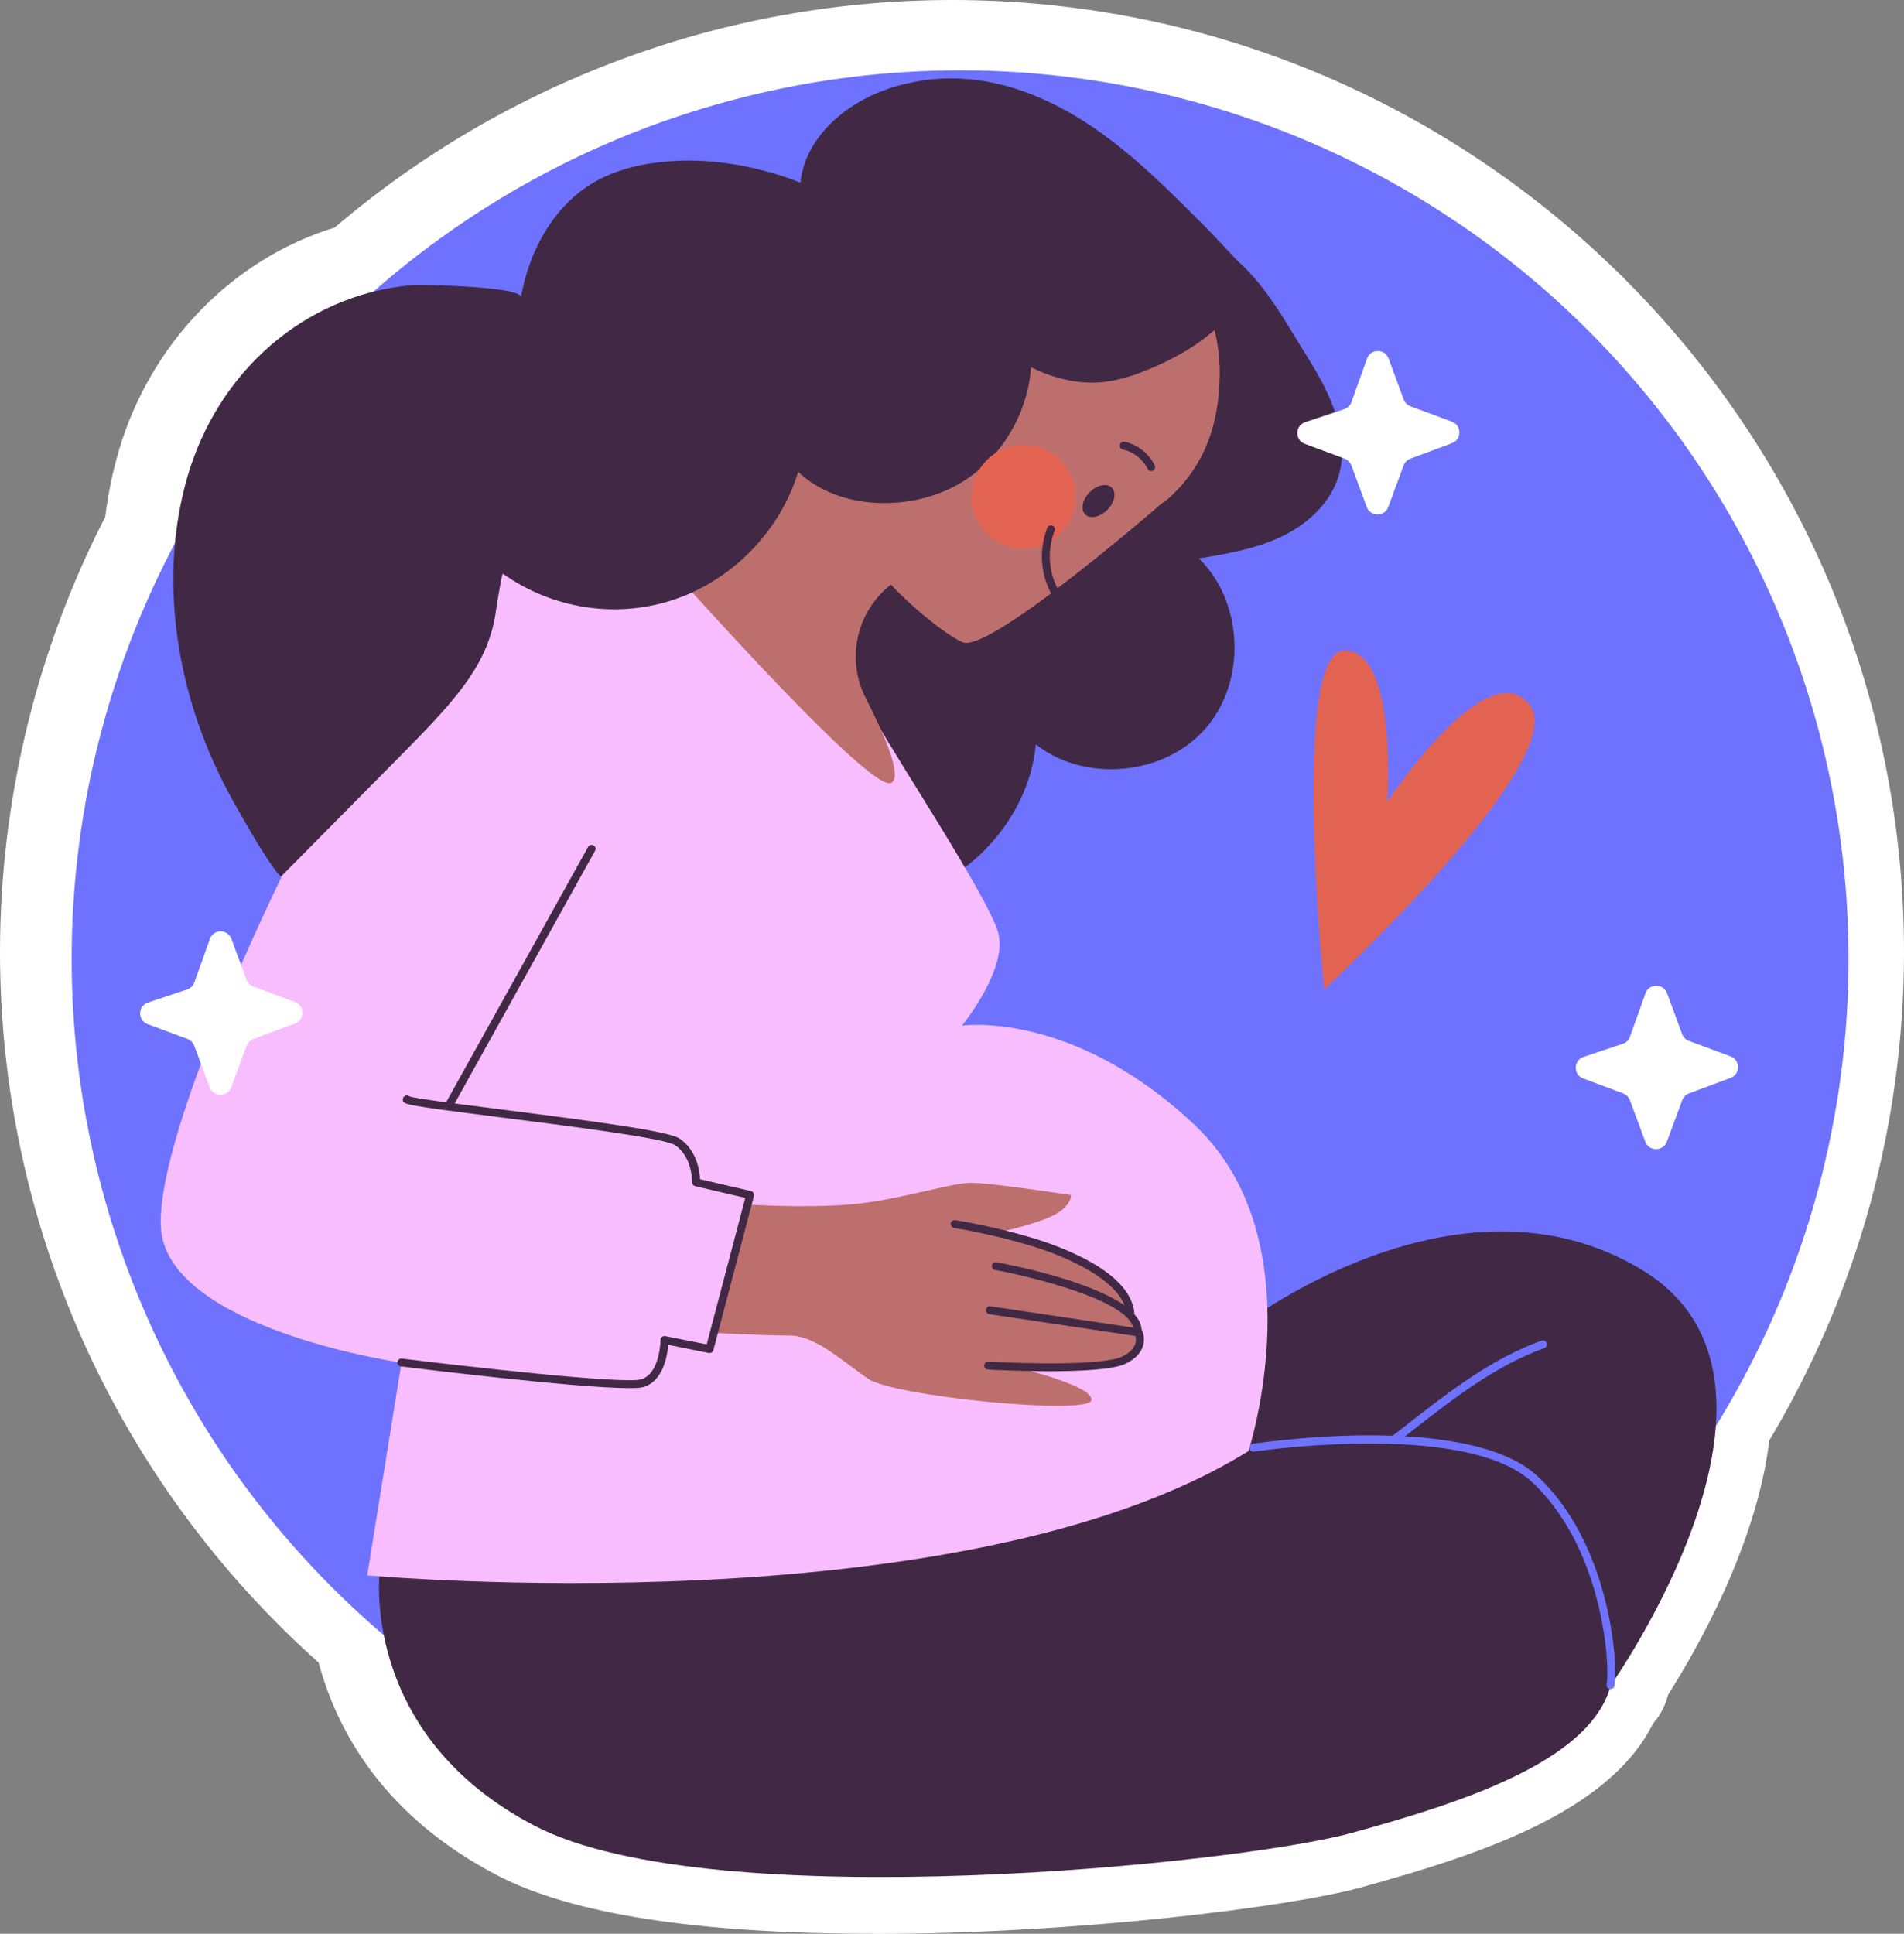 <svg xmlns="http://www.w3.org/2000/svg" id="Camada_2" data-name="Camada 2" viewBox="0 0 194.06 197.06"><rect x="0" y="0" width="194.06" height="197.06" fill="#808080" stroke="none"/><defs><style>      .cls-1 {        opacity: .35;      }      .cls-2 {        fill: #f8bdff;      }      .cls-2, .cls-3, .cls-4, .cls-5, .cls-6, .cls-7 {        stroke-width: 0px;      }      .cls-3 {        fill: #6e72ff;      }      .cls-4 {        fill: #412945;      }      .cls-5 {        fill: #e36352;      }      .cls-6 {        fill: #ff9582;      }      .cls-7 {        fill: #fff;      }    </style></defs><g id="OBJECTS"><g><path class="cls-7" d="M88.96,197.06c-17.82,0-30.69-2-38.26-5.94-11.63-6.05-16.36-14.76-18.23-21.7C11.8,150.99,0,124.73,0,97.03c0-15.4,3.7-30.7,10.72-44.34.29-2.31.74-4.54,1.36-6.66,3.21-11.01,11.57-19.63,22.03-22.84C51.66,8.23,73.95,0,97.03,0c53.5,0,97.03,43.53,97.03,97.03,0,17.57-4.74,34.74-13.73,49.76-1.29,10.68-7.41,21.35-10.31,25.9-.27,1.12-.81,2.12-1.53,2.94-4.53,9.08-17.7,13.39-29.89,16.74-7.01,1.92-28.73,4.71-49.64,4.71Z"></path><g><circle class="cls-3" cx="97.86" cy="97.72" r="90.55" transform="translate(-40.44 97.82) rotate(-45)"></circle><g><path class="cls-4" d="M133.28,36.43c2.37,3.75,4.51,8.3,3.02,12.47-.96,2.68-3.29,4.68-5.87,5.87-2.58,1.19-5.42,1.67-8.23,2.14,4.56,4.46,4.86,12.55.66,17.34-4.21,4.8-12.26,5.55-17.28,1.61-.64,6.69-5.52,12.64-11.75,15.13-6.24,2.49-13.56,1.69-19.44-1.56-5.88-3.25-10.34-8.78-12.89-14.99-.97-2.36-1.69-4.83-1.97-7.36-.26-2.28-.17-4.58.12-6.86,1.7-13.03,10.24-24.32,20.5-32.53,2.62-2.09,5.38-4.04,8.45-5.39,5.86-2.58,12.53-2.84,18.88-1.99,5.73.77,12.35,2.19,17.32,5.3,3.65,2.29,6.26,7.3,8.48,10.81Z"></path><g><path class="cls-4" d="M38.71,159.99s-2.2,16.72,15.8,26.08c18,9.37,71.82,3.86,83.21.73,11.39-3.12,24.43-7.35,26.45-15.06,0,0,21.86-30.86,3.31-42.25-18.97-11.65-41.33,5.88-41.33,5.88l-87.43,24.61Z"></path><path class="cls-3" d="M156.68,150.41c-2.92-2.69-8.21-3.74-13.48-4.04l.91-.71c4.1-3.19,8.33-6.49,13.29-8.28.21-.08.32-.31.24-.52-.08-.21-.31-.32-.52-.24-5.08,1.83-9.37,5.17-13.52,8.4l-1.66,1.29c-7.07-.25-13.76.75-14.26.82-.22.03-.37.24-.34.46.03.22.25.38.46.34.12-.02,6.92-1.03,14.05-.79.05.02.1.04.15.04.03,0,.05-.02.07-.03,5.47.2,11.11,1.15,14.04,3.85,7.08,6.52,8.03,18.26,7.64,20.67-.04.22.11.43.33.46.02,0,.04,0,.07,0,.19,0,.37-.14.4-.34.41-2.5-.57-14.65-7.89-21.39Z"></path></g><g><g><path class="cls-2" d="M65.62,54.83s-12.77-3.77-22.13,8.54c-9.37,12.31-29.3,53.59-26.91,62.96,2.39,9.37,24.34,12.54,24.34,12.54l-3.49,21.67s60.61,5.51,89.82-12.67c0,0,6.98-21.49-5.51-33.25-12.49-11.76-23.69-10.1-23.69-10.1,0,0,4.78-5.88,3.67-9.55-1.1-3.67-10.1-17.27-12.67-21.86-2.57-4.59-6.61-11.2-6.61-11.2l-16.81-7.07Z"></path><g><g><path class="cls-6" d="M76.09,122.74s5.79.41,10.61,0c4.82-.41,10.19-2.2,12.26-2.2s10.19,1.24,10.19,1.24c0,0,.14.96-1.52,1.93s-6.06,1.93-6.06,1.93c0,0,14.19,3.03,13.64,7.78,0,0,1.65,2.96.28,4.75-1.38,1.79-12.26,1.1-12.26,1.1,0,0,8.4,1.93,7.99,3.44-.41,1.52-20.11-.41-22.73-2.2-2.62-1.79-5.37-4.41-7.99-4.41s-7.99-.28-7.99-.28l3.58-13.09Z"></path><g class="cls-1"><path class="cls-4" d="M76.09,122.74s5.79.41,10.61,0c4.82-.41,10.19-2.2,12.26-2.2s10.19,1.24,10.19,1.24c0,0,.14.96-1.52,1.93s-6.06,1.93-6.06,1.93c0,0,14.19,3.03,13.64,7.78,0,0,1.65,2.96.28,4.75-1.38,1.79-12.26,1.1-12.26,1.1,0,0,8.4,1.93,7.99,3.44-.41,1.52-20.11-.41-22.73-2.2-2.62-1.79-5.37-4.41-7.99-4.41s-7.99-.28-7.99-.28l3.58-13.09Z"></path></g><path class="cls-4" d="M116.35,135.5c-.02-.56-.3-1.09-.75-1.59.01-.05.02-.09.01-.14-.41-4.14-7.27-6.66-10.2-7.56-4.04-1.23-8.01-1.87-8.04-1.87-.22-.03-.43.12-.46.34-.03.22.12.43.34.46.04,0,3.95.63,7.94,1.85,4.05,1.24,8.43,3.43,9.43,6.05-3.66-2.61-11.87-4.19-13.05-4.41-.22-.04-.43.1-.47.32-.04.22.1.43.32.47,3.81.7,13.46,3.08,14.07,5.87l-14.54-2.17c-.22-.03-.43.12-.46.34-.03.22.12.43.34.46l14.9,2.23c.05.21.07.5-.02.8-.16.51-.62.95-1.35,1.3-1.89.91-9.73.73-13.62.51-.2-.02-.41.16-.43.38-.01.22.16.41.38.43.23.01,3.14.17,6.3.17s6.46-.16,7.72-.76c.95-.46,1.55-1.06,1.78-1.8.24-.77,0-1.44-.12-1.69Z"></path></g><path class="cls-4" d="M76.8,121.57c-.06-.09-.15-.16-.25-.19l-5.2-1.21c-.04-.83-.33-2.97-2.1-4.15-1.13-.75-8.57-1.74-18.17-2.96-1.63-.21-3.28-.42-4.74-.61l14.31-25.75c.11-.2.04-.44-.16-.55-.2-.11-.44-.04-.55.16l-14.47,26.02c-1.93-.26-3.39-.48-3.74-.6-.06-.06-.14-.09-.23-.1-.23-.02-.42.15-.44.37-.05.57-.05.59,9.91,1.86,6.67.85,16.76,2.12,17.82,2.83,1.8,1.2,1.75,3.76,1.75,3.78,0,.19.13.36.31.41l5.11,1.19-3.93,14.93-4.22-.84c-.12-.02-.24,0-.34.08-.09.08-.15.19-.15.31,0,.03-.03,3.47-2,4.02-1.82.51-18.2-1.36-24.36-2.12-.22-.03-.42.13-.45.35-.03.22.13.42.35.45.81.1,17.86,2.21,23.26,2.21.67,0,1.16-.03,1.42-.1,2.05-.57,2.48-3.2,2.57-4.31l4.13.83c.21.04.42-.09.47-.29l4.13-15.7c.03-.11.01-.22-.04-.31Z"></path></g></g><g><path class="cls-6" d="M124.31,38.08c-.03,5.28-1.63,9.54-5.31,12.79l-.71.52s-5.31,4.62-10.52,8.56c-.1.08-.68-.8-.78-.72-.11.09.25,1.14.14,1.23-4,2.99-7.81,5.45-8.99,4.99-.64-.26-1.76-.98-3.09-2.02-1.33-1.05-2.84-2.38-4.25-3.86-3.53,2.76-4.61,7.63-2.55,11.61,1.95,3.81,3.73,7.95,2.59,8.6-2.21,1.24-25.22-24.94-25.22-24.94l22.91-17.52c.39-11.41,11.43-20.11,23.51-16.41,7.44,2.28,12.31,9.4,12.27,17.19Z"></path><g class="cls-1"><path class="cls-4" d="M124.31,38.08c-.03,5.28-1.63,9.54-5.31,12.79l-.71.52s-5.31,4.62-10.52,8.56c-.1.08-.68-.8-.78-.72-.11.09.25,1.14.14,1.23-4,2.99-7.81,5.45-8.99,4.99-.64-.26-1.76-.98-3.09-2.02-1.33-1.05-2.84-2.38-4.25-3.86-3.53,2.76-4.61,7.63-2.55,11.61,1.95,3.81,3.73,7.95,2.59,8.6-2.21,1.24-25.22-24.94-25.22-24.94l22.91-17.52c.39-11.41,11.43-20.11,23.51-16.41,7.44,2.28,12.31,9.4,12.27,17.19Z"></path></g><path class="cls-4" d="M122.65,22.92c-3.46-3.47-6.95-6.98-10.99-9.77-4.04-2.8-8.71-4.87-13.61-5.13-2.58-.14-5.19.22-7.64,1.07-4.32,1.49-8.35,4.96-8.83,9.52-4.14-1.64-8.97-2.53-13.4-2.17-2.63.2-5.28.79-7.56,2.09-4.18,2.4-6.71,7.04-7.52,11.77.19-1.1-10.21-1.33-11.17-1.24-11.05,1.03-19.74,8.95-22.81,19.47-2.93,10.05-1.24,21.22,3.3,30.54,1.05,2.16,2.27,4.22,3.48,6.29.16.27,2.53,4.21,2.8,3.91l12.88-13.02c5.23-5.33,8.25-8.8,8.97-14.02.04-.28.59-3.77.7-3.77,5.09,3.62,11.67,4.62,17.57,2.6,5.9-2.02,10.72-7,12.53-12.98,3.84,3.66,10.35,4.01,15.18,1.85,4.85-2.17,8.2-7.22,8.55-12.51,2.54,1.27,5.37,1.9,8.17,1.4,1.6-.29,3.13-.86,4.62-1.52,4.23-1.88,8.45-4.87,9.58-9.35-1.62-1.63-3.18-3.41-4.8-5.04Z"></path><g><circle class="cls-5" cx="104.33" cy="50.63" r="5.3"></circle><path class="cls-4" d="M112.86,51.96c-.75.75-1.77.96-2.26.46-.5-.5-.29-1.51.46-2.26s1.77-.96,2.26-.46c.5.5.29,1.51-.46,2.26Z"></path><path class="cls-4" d="M107.77,59.94c-.22.17-.43.35-.65.51-.8-1.49-1.09-3.24-.84-4.9.08-.6.24-1.2.46-1.76.08-.21.31-.3.53-.22.2.08.3.31.22.52-.13.32-.24.66-.31,1-.38,1.62-.16,3.37.59,4.85Z"></path><path class="cls-4" d="M117.33,48.01c-.15,0-.29-.08-.36-.23-.48-.98-1.45-1.74-2.52-1.97-.22-.05-.36-.26-.31-.48.05-.22.26-.36.48-.31,1.33.29,2.48,1.19,3.07,2.41.1.2.02.44-.19.54-.06.03-.12.04-.18.04Z"></path></g></g></g></g><path class="cls-5" d="M141.39,81.74s1.1-15.61-4.41-15.43c-5.51.18-2.02,34.53-2.02,34.53,0,0,25.35-23.51,20.94-29.02-4.41-5.51-14.51,9.92-14.51,9.92Z"></path><g><path class="cls-7" d="M143.75,41.4l4.23,1.57c1.02.38,1.02,1.82,0,2.2l-4.23,1.57c-.32.12-.57.37-.69.69l-1.56,4.23c-.38,1.02-1.82,1.02-2.2,0l-1.56-4.23c-.12-.32-.37-.57-.69-.69l-4.06-1.51c-1.04-.38-1.01-1.86.04-2.21l3.99-1.33c.34-.11.61-.38.73-.72l1.58-4.42c.37-1.03,1.82-1.04,2.2-.01l1.54,4.17c.12.32.37.57.69.69Z"></path><path class="cls-7" d="M172.15,106.08l4.23,1.57c1.02.38,1.02,1.82,0,2.2l-4.23,1.57c-.32.12-.57.37-.69.69l-1.57,4.23c-.38,1.02-1.82,1.02-2.2,0l-1.57-4.23c-.12-.32-.37-.57-.69-.69l-4.06-1.51c-1.04-.38-1.01-1.86.04-2.21l3.99-1.33c.34-.11.61-.38.73-.72l1.58-4.42c.37-1.03,1.82-1.04,2.2-.01l1.54,4.17c.12.32.37.57.69.69Z"></path><path class="cls-7" d="M25.83,100.54l4.23,1.57c1.02.38,1.02,1.82,0,2.2l-4.23,1.57c-.32.12-.57.37-.69.69l-1.57,4.23c-.38,1.02-1.82,1.02-2.2,0l-1.57-4.23c-.12-.32-.37-.57-.69-.69l-4.06-1.51c-1.04-.38-1.01-1.86.04-2.21l3.99-1.33c.34-.11.61-.38.73-.72l1.58-4.42c.37-1.03,1.82-1.04,2.2-.01l1.54,4.17c.12.32.37.57.69.69Z"></path></g></g></g></g></svg>